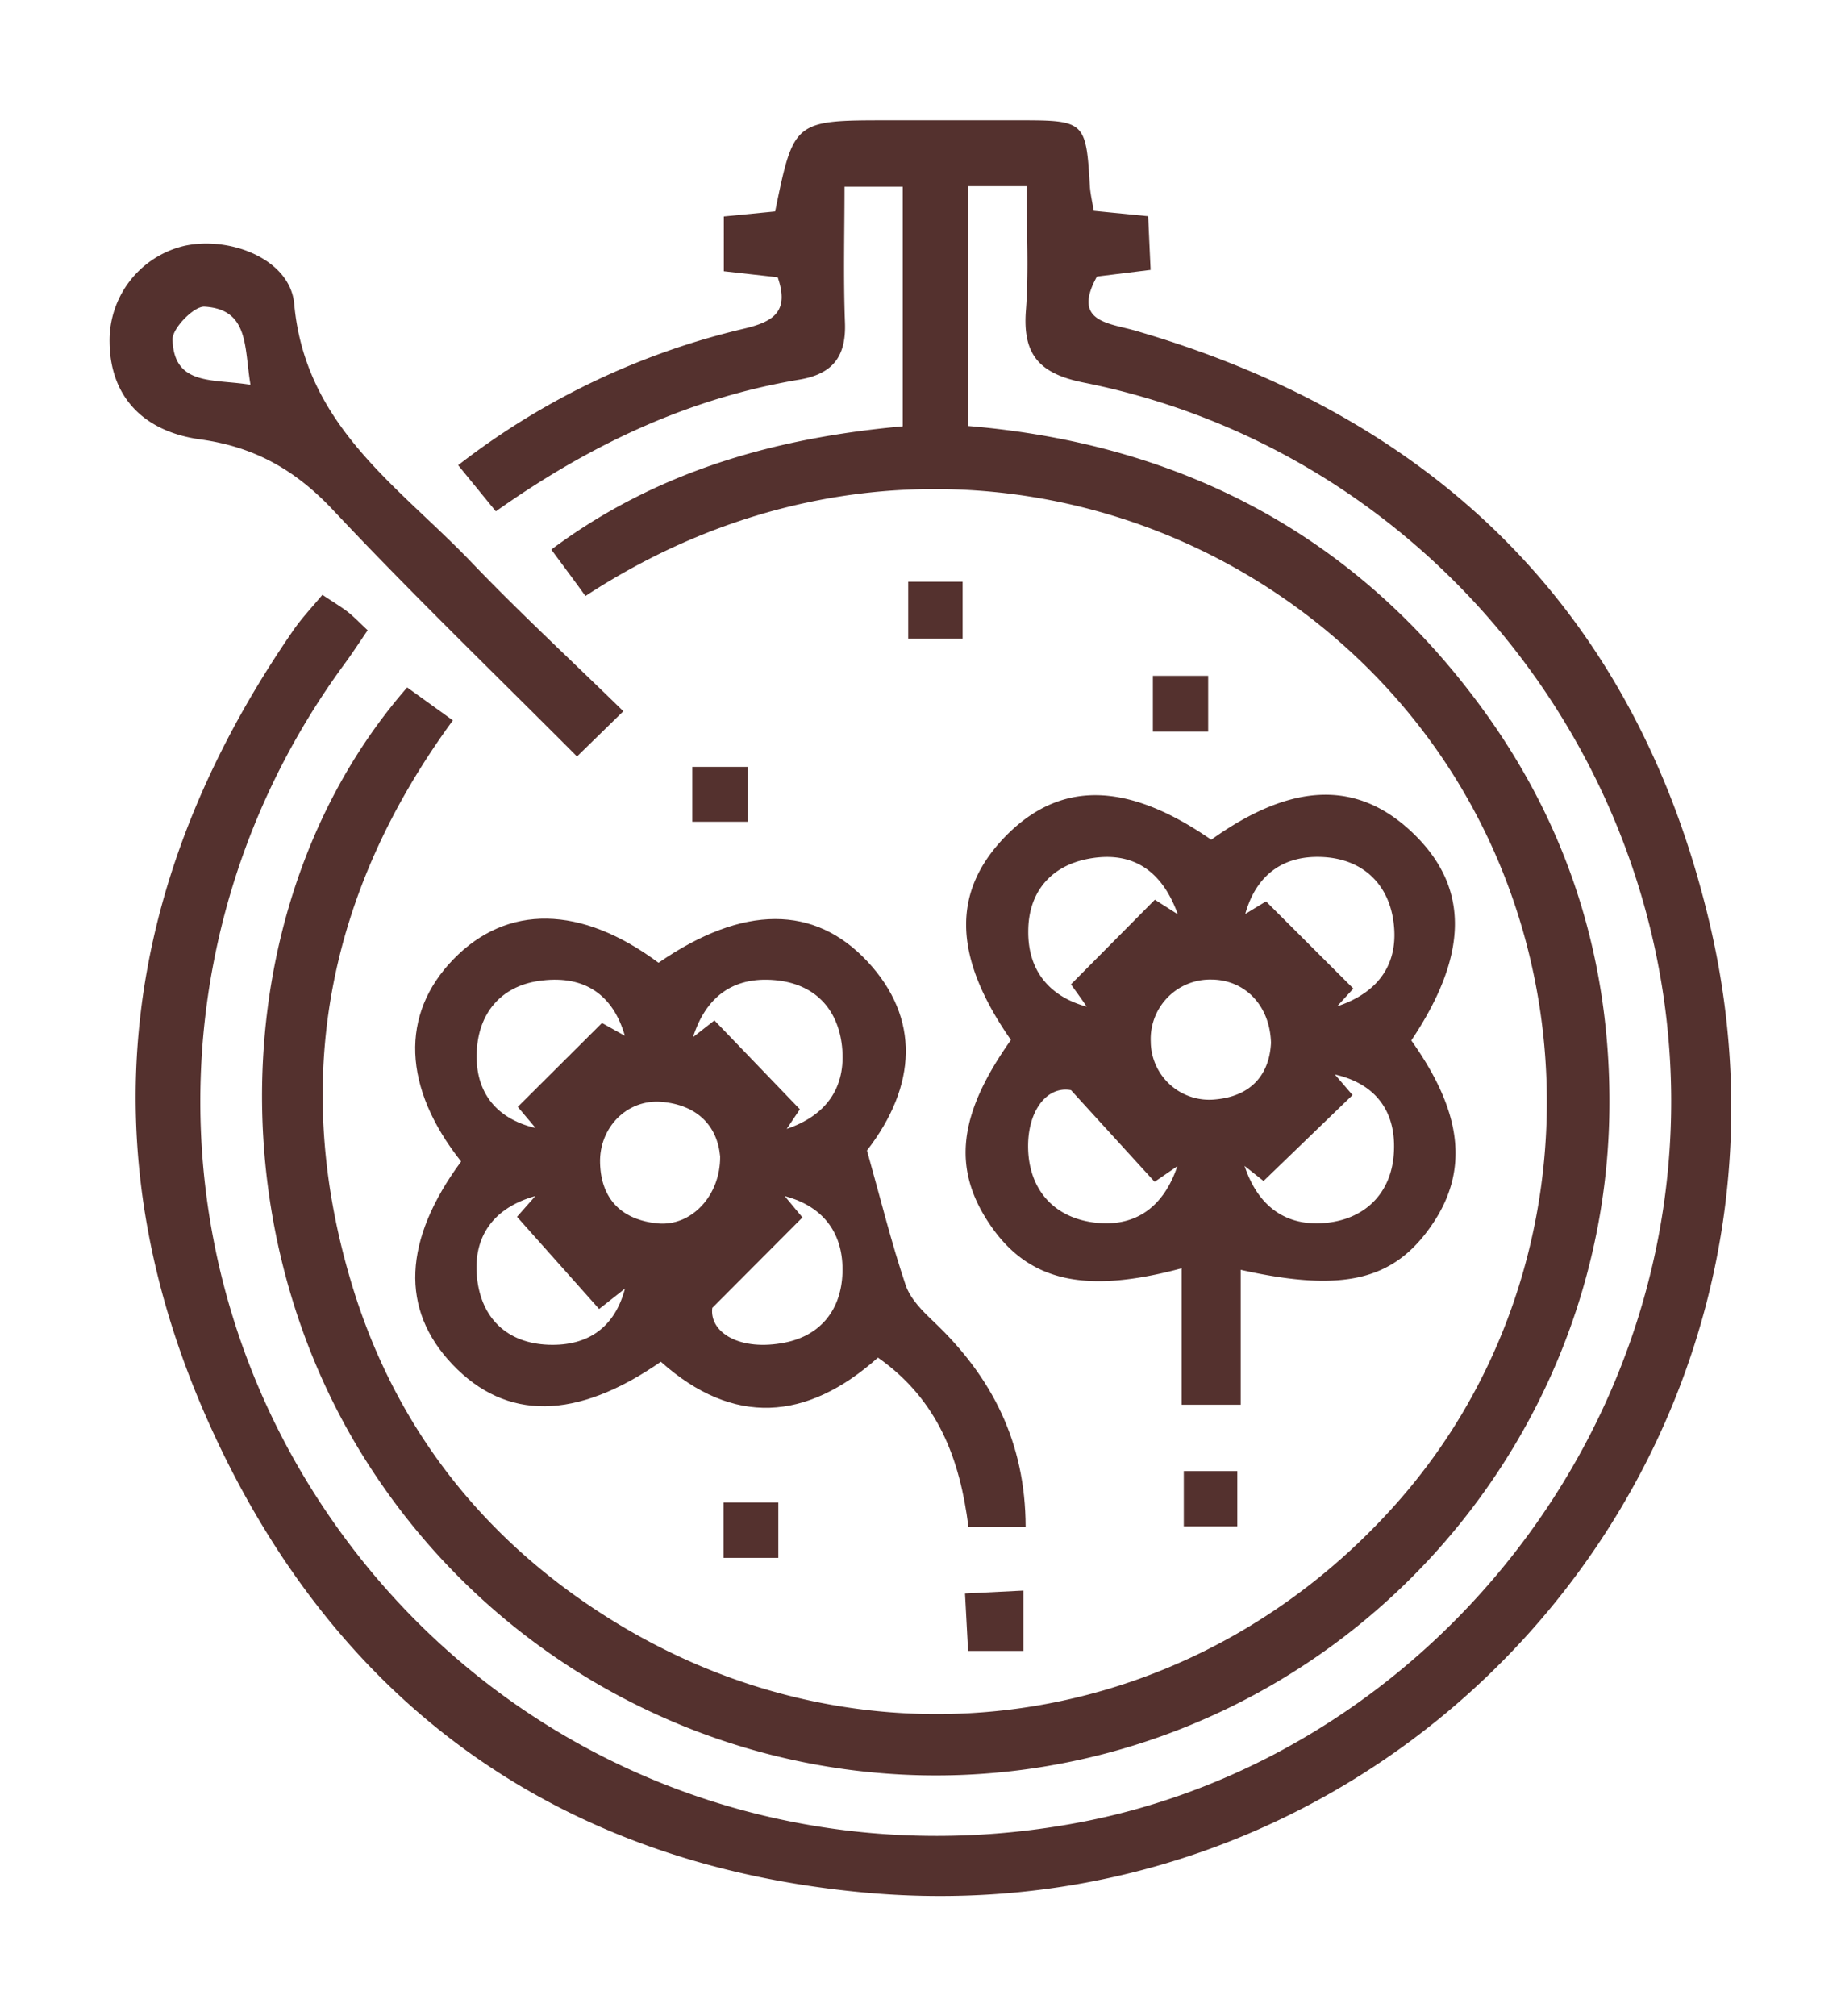 <svg id="Layer_1" data-name="Layer 1" xmlns="http://www.w3.org/2000/svg" viewBox="0 0 366.23 400.96"><defs><style>.cls-1{fill:#54312e;}</style></defs><g id="y9FrDA"><path class="cls-1" d="M116.46,118.54c-2-2.8-4.13-5.63-6.79-9.24,20.83-15.54,44.4-22.2,69.91-24.51V37.14H168c0,9-.25,18,.09,27,.26,6.71-2.37,10.23-9.06,11.36-21.85,3.67-41.43,12.78-60.39,26.2l-7.5-9.18a147.94,147.94,0,0,1,57-27.18c5.71-1.38,8.94-3.36,6.57-10.19l-10.72-1.2V43.05l10.21-1c3.72-18.12,3.72-18.12,22.64-18.12,8.77,0,17.54,0,26.31,0,12.64,0,12.91.34,13.65,13,.09,1.55.46,3.09.77,5L228.4,43c.15,3.32.31,6.71.49,10.68L218.22,55c-5.05,9.07,2.39,9.24,7.68,10.78C286.22,83.29,325.48,122.18,340,183.23c25.05,105.11-60.26,203.06-168,193.17-60.59-5.57-104.9-37.2-130-92.38S23.88,175.22,58.39,125.3c1.64-2.37,3.65-4.49,5.75-7,1.86,1.25,3.48,2.22,5,3.36,1.27,1,2.37,2.17,4,3.69-1.66,2.43-3.18,4.78-4.83,7-35.77,48.92-38,114-5.69,164.81,32.64,51.32,92.19,76.79,152.49,65.22,57.23-11,103.69-58.09,114.8-116.41C344.7,168.16,293.42,91.66,215.62,76.1c-8.78-1.75-12.21-5.47-11.54-14.31.62-8,.13-16.11.13-24.76H192.63v47.7c42.56,3.56,77.41,21.84,102.68,56.8,17.1,23.66,25.23,50.43,24.84,79.5-.79,59.35-41.22,111.33-98.4,127.22-56.82,15.79-117.52-7.81-149.11-58C42.49,242.36,45.83,177,81,136.72l9.09,6.55c-25.15,34.36-32.34,72-20,112.5,8.54,28,25.78,50.09,50.58,65.79,51.61,32.7,116.69,23.17,157.31-22.76C316.7,255,317.71,187.5,280.39,142S174.45,80.58,116.46,118.54Z"/><path class="cls-1" d="M131,191.48c16.84-11.6,31.09-11.54,41.63-.18,10.4,11.2,9.82,24.6-.16,37.51,2.78,9.92,4.88,18.45,7.68,26.75.93,2.77,3.38,5.22,5.6,7.31,11.6,11,18.24,24,18.28,40.8H192.65c-1.68-13.37-6-25.24-18-33.66-14.17,12.64-28.79,13.68-43.19.82-16.81,11.66-30.77,11.76-41.45.54-10.42-10.95-9.83-24.7,1.72-40.37-11.63-14.67-12.18-29.27-1.52-40.23S115.58,180,131,191.48Zm28.12,29.14-2.62,3.9c7.61-2.57,11.9-8,11-16.43-.82-7.54-5.51-12.44-13.29-13.15-8.59-.79-13.87,3.55-16.35,11.34l4.26-3.34Zm-39.37-17.16L124.3,206c-2.32-8.08-7.93-12-16.41-11-7.73.84-12.4,5.94-13,13.4-.67,8.27,3.38,14,11.66,15.95L103,220.14Zm36.35,34.42,3.53,4.25-17.94,18c-.59,4.9,5.52,8.67,14.45,6.89,7.29-1.45,11.21-6.72,11.45-13.82C167.86,245.33,163.83,239.91,156.09,237.88ZM102.85,242l3.65-4.13c-8.17,2.28-12.49,7.94-11.6,16.31.84,7.9,5.86,12.95,14.19,13.27,8,.3,13.24-3.58,15.23-11.16l-5.14,4.05Q111,251.14,102.85,242Zm40.41-12c-.57-6.14-4.59-10.26-11.66-10.86-6.88-.57-12.44,5.13-12.23,12.18.21,7.39,4.52,11.34,11.53,12C137.51,243.91,143.32,237.84,143.26,230Z"/><path class="cls-1" d="M246.81,252.55v26.83H235.06V252.25c-19.49,5.23-30.64,2.5-38.26-8.89-7.41-11.07-6.15-21.78,4.3-36.53-11.47-16.46-11.85-29.34-1.21-40.36,10.89-11.27,24.27-11.1,41.06.54,16.13-11.53,29.2-11.91,40.26-1.19s11,24-.46,41.11c10.16,14.27,11.48,25.8,4.19,36.54C277.36,254.64,267.3,257.13,246.81,252.55Zm-17.07-73.61,4.56,2.9c-3-8.33-8.66-12.74-17.75-11.05-7.7,1.44-12,6.85-12,14.42-.08,7.84,4.25,13,11.63,15-1-1.48-2.1-3-3.14-4.43Zm21.62,55.94-3.78-3c2.59,7.83,8.08,12.26,16.55,11.29,7.54-.87,12.52-5.9,13.12-13.47.66-8.3-3.3-14.1-11.7-16l3.51,4.09Zm-3.64-53.1,4.13-2.51,17.37,17.34L266,200.14c8.05-2.66,12.35-8.31,11.21-16.8-1-7.53-6.08-12.36-13.73-12.87C255.47,169.94,249.93,173.86,247.72,181.78Zm-13.51,50.16-4.52,3.1q-8.33-9.12-16.64-18.23c-4.9-.92-9,4.43-8.49,12.48.52,7.65,5.28,12.75,12.8,13.81C225.86,244.29,231.49,240,234.21,231.94Zm18.63-24.54c-.23-7.58-5.3-12.54-11.86-12.58a11.82,11.82,0,0,0-12.06,12.36,11.64,11.64,0,0,0,12.84,11.48C249.08,218,252.53,213.55,252.84,207.4Z"/><path class="cls-1" d="M124,141.45l-9.22,9c-16.53-16.6-32.87-32.36-48.4-48.88-7.47-8-15.61-12.67-26.48-14.17-11.89-1.63-18-9-18.1-19.3A19.31,19.31,0,0,1,36.66,48.9c9.12-2,21.07,2.66,21.87,11.55,2.18,24.26,20.72,36.21,35.19,51.31C103.12,121.59,113.13,130.83,124,141.45ZM49.83,76.53c-1.27-7.43-.21-15-9.15-15.54-2.1-.12-6.43,4.32-6.36,6.55C34.61,76.84,42.41,75.3,49.83,76.53Z"/><path class="cls-1" d="M180.67,115.7h10.82V127H180.67Z"/><path class="cls-1" d="M203.58,316.34v12h-11c-.19-3.49-.37-6.87-.61-11.42Z"/><path class="cls-1" d="M229.34,145.51v-11.1h11v11.1Z"/><path class="cls-1" d="M137.72,163.43V152.52h11.07v10.91Z"/><path class="cls-1" d="M235.49,292.57h10.65v11H235.49Z"/><path class="cls-1" d="M154.83,309.83h-10.9v-11h10.9Z"/></g></svg>